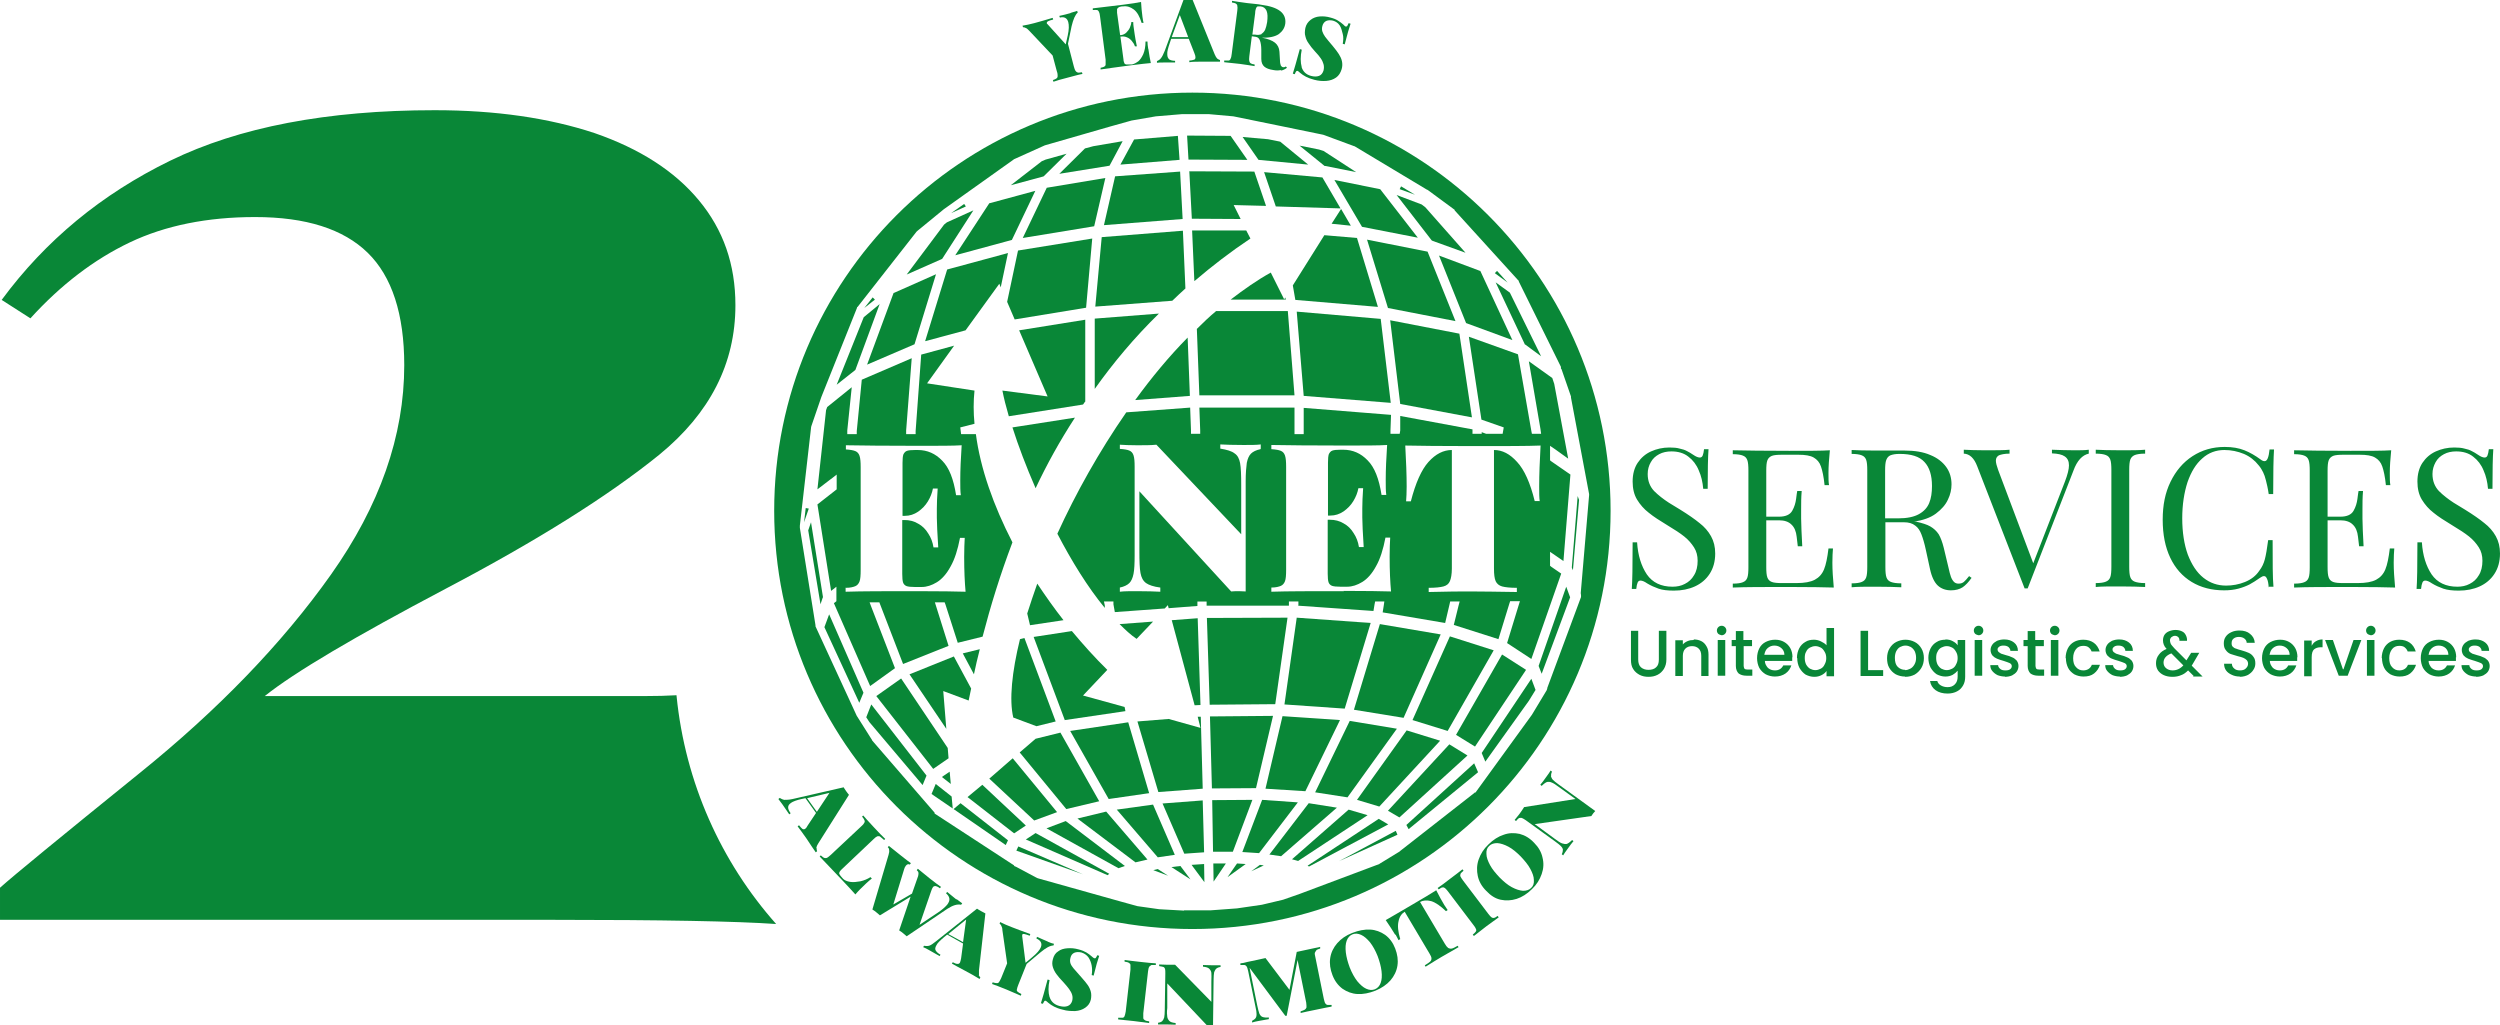<?xml version="1.0" encoding="UTF-8"?>
<svg xmlns="http://www.w3.org/2000/svg" id="Calque_1" data-name="Calque 1" viewBox="0 0 89.61 36.74">
  <defs>
    <style>
      .cls-1 {
        fill: #098737;
        stroke-width: 0px;
      }
    </style>
  </defs>
  <path class="cls-1" d="M55.22,15.41l.02.14h-.33l-.02-.1-.48-2.75-1.76-.63.45,2.97.8.28-.04.23h-.59s-.16-.06-.16-.06v.06h-.33v-.13s0-.03,0-.03l-2.59-.48v.52s-.02.12-.02.12h-.33v-.12s.02-.56.02-.56l-3.13-.25v.82s0,.12,0,.12h-.33v-.12s0-.83,0-.83h-3.41l.03.82v.12s-.12,0-.12,0h-.21v-.12s-.03-.82-.03-.82l-2.29.17c-.97,1.4-1.81,2.9-2.47,4.35.51.98,1.09,1.92,1.7,2.66v-.09s-.03-.14-.03-.14h.34v.1s.05.28.05.28l1.79-.13.11-.12.03.11,1.03-.08v-.04s0-.12,0-.12h.33v.12s0,.03,0,.03h2.95s0-.04,0-.04v-.11h.34v.13s-.01.02-.01.02l2.7.19.04-.24.02-.1h.33l-.02.14-.04.25,2.24.38.16-.68.02-.09h.34l-.04.15-.17.69,1.6.51.39-1.27.03-.09h.35l-.05.16-.41,1.34.87.57,1.07-3.06-.35-.24-.05-.04v-.5l.19.13.29.2.25-3.1-.68-.47-.05-.04v-.52l.19.13.46.33-.5-2.68-.07-.21-.84-.6.42,2.45ZM45.18,16.1c-.15.03-.27.09-.34.16s-.12.18-.15.33c-.02.15-.04.37-.04.66v3.95c-.07,0-.15-.01-.24-.01s-.18,0-.28.01l-3.29-3.59v2.14c0,.37.01.63.04.79.03.16.09.28.2.36.1.07.27.13.51.16v.15c-.2-.01-.48-.02-.83-.02-.26,0-.47,0-.62.02v-.15c.15-.03.27-.09.34-.16.07-.07.12-.18.15-.33.03-.15.04-.37.04-.67v-3.17c0-.19-.01-.32-.04-.41s-.08-.14-.15-.17c-.07-.03-.18-.05-.34-.06v-.15c.15.01.36.02.62.02s.5,0,.69-.02l3.04,3.21v-1.76c0-.37-.01-.63-.04-.79-.03-.16-.09-.28-.2-.35-.1-.08-.27-.13-.51-.17v-.15c.2.01.48.02.83.02.26,0,.47,0,.62-.02v.15ZM48.17,21.19c-1.16,0-2.02,0-2.6.02v-.15c.16,0,.27-.03.34-.06.07-.03.12-.09.15-.17.03-.08.04-.22.04-.41v-3.68c0-.19-.01-.32-.04-.41s-.08-.14-.15-.17c-.07-.03-.18-.05-.34-.06v-.15c.58.01,1.44.02,2.6.02.73,0,1.25,0,1.55-.02-.03.46-.05.88-.05,1.25,0,.23,0,.41.02.54h-.17c-.09-.58-.25-.99-.5-1.24-.24-.25-.53-.38-.87-.38h-.1c-.14,0-.23.01-.29.03-.06.02-.1.07-.13.13-.02.06-.03.16-.03.3v1.9h.08c.18,0,.33-.05.48-.15.14-.1.26-.22.35-.37.09-.15.15-.3.18-.46h.17c-.02.29-.03.53-.03.72v.33c0,.21.02.56.05,1.06h-.17c-.03-.19-.09-.35-.19-.5-.09-.15-.21-.27-.36-.35-.15-.09-.31-.13-.49-.13h-.08v1.93c0,.14.01.25.03.31.02.06.07.11.13.13.06.02.16.03.29.03h.25c.18,0,.36-.06.54-.17.18-.11.35-.3.49-.56.15-.26.26-.61.34-1.03h.17c-.01.18-.02.4-.02.68,0,.51.02.92.05,1.25-.34-.01-.9-.02-1.7-.02ZM55.18,17.96h-.17c-.16-.65-.37-1.12-.63-1.4-.26-.29-.53-.43-.83-.43h0v4.25c0,.21.02.36.06.45.04.09.12.16.23.19.11.03.29.05.53.05v.15c-.7-.01-1.24-.02-1.63-.02-.35,0-.86,0-1.53.02v-.15c.24,0,.42-.02.53-.05.11-.03.19-.09.23-.19.04-.09.07-.25.07-.45v-4.25h0c-.3,0-.58.14-.84.43-.25.28-.46.75-.63,1.41h-.17c.01-.13.02-.31.02-.53,0-.43-.02-.92-.05-1.47.47.01,1.28.02,2.43.02s1.95,0,2.42-.02c-.03.55-.05,1.04-.05,1.47,0,.23,0,.4.02.53Z"></path>
  <path class="cls-1" d="M24.25,24.92c-.33.02-.72.03-1.15.03h-13.61c1.06-.85,3.23-2.13,6.49-3.85,3.27-1.72,5.82-3.32,7.65-4.8,1.82-1.49,2.73-3.27,2.73-5.36,0-1.46-.43-2.7-1.31-3.76-.87-1.05-2.12-1.85-3.74-2.41-1.63-.54-3.54-.82-5.73-.82-3.86,0-7.02.61-9.48,1.81C3.64,6.96,1.63,8.62.06,10.75l1.03.66c1.09-1.2,2.28-2.11,3.56-2.72,1.28-.61,2.79-.91,4.49-.91,1.83,0,3.17.43,4.04,1.28s1.31,2.2,1.31,4.03c0,2.53-.88,5.04-2.63,7.51-1.75,2.47-4.05,4.85-6.88,7.13-2.83,2.29-4.49,3.65-4.98,4.09v1.15h19.81c3.91,0,6.58.05,8.01.15-1.97-2.22-3.26-5.06-3.57-8.18Z"></path>
  <polygon class="cls-1" points="42.6 5.72 44.71 5.73 44.11 4.87 42.55 4.86 42.6 5.72"></polygon>
  <path class="cls-1" d="M38.53,14.97l-2.24.35c.21.66.49,1.4.83,2.18.4-.85.87-1.7,1.41-2.53Z"></path>
  <polygon class="cls-1" points="51.95 26.68 49.75 29.06 50.16 29.3 52.6 27.08 51.95 26.68"></polygon>
  <path class="cls-1" d="M33.92,26.13l-.11-1.36.91.34c.03-.14.06-.29.09-.43l-.62-1.15-1.59.64,1.33,1.97Z"></path>
  <path class="cls-1" d="M42.57,12.1c-.67.68-1.3,1.44-1.88,2.24l1.96-.15-.08-2.09Z"></path>
  <polygon class="cls-1" points="45.73 7.4 48.05 7.47 47.4 6.36 45.31 6.17 45.73 7.4"></polygon>
  <rect class="cls-1" x="30.72" y="13.33" width="0" height="0"></rect>
  <rect class="cls-1" x="32.99" y="12.45" height="0"></rect>
  <polygon class="cls-1" points="35.21 28.13 34.68 28.57 36.35 29.87 36.77 29.59 35.21 28.13"></polygon>
  <path class="cls-1" d="M46.16,11.15h-2.57c-.24.2-.47.42-.69.64l.09,2.38h3.41l-.24-3.03Z"></path>
  <polygon class="cls-1" points="49.49 11.43 46.48 11.17 46.73 14.19 49.85 14.44 49.49 11.43"></polygon>
  <polygon class="cls-1" points="52.31 11.96 49.83 11.48 50.19 14.48 52.76 14.96 52.31 11.96"></polygon>
  <polygon class="cls-1" points="35.82 10.17 35.87 10.3 36.13 9.07 33.95 9.66 33.16 12.23 34.61 11.84 35.82 10.17"></polygon>
  <polygon class="cls-1" points="36.66 8.53 39.22 8.11 39.62 6.38 37.52 6.73 36.66 8.53"></polygon>
  <polygon class="cls-1" points="42.28 5.73 42.22 4.87 40.65 5 40.16 5.9 42.28 5.73"></polygon>
  <polygon class="cls-1" points="43.44 28.26 45.02 28.25 45.63 25.66 43.37 25.68 43.44 28.26"></polygon>
  <polygon class="cls-1" points="45.36 28.27 46.79 28.36 48.03 25.81 45.97 25.67 45.36 28.27"></polygon>
  <polygon class="cls-1" points="47.14 28.4 48.3 28.58 50.07 26.12 48.38 25.84 47.14 28.4"></polygon>
  <polygon class="cls-1" points="50.42 26.18 48.64 28.67 49.44 28.91 51.62 26.55 50.42 26.18"></polygon>
  <rect class="cls-1" x="36.29" y="30.09" width="0" height="0"></rect>
  <path class="cls-1" d="M38.17,25.81l2.17-.32-.03-.15-1.49-.41.87-.92c-.45-.44-.87-.91-1.27-1.39l-1.37.21,1.12,2.99Z"></path>
  <polygon class="cls-1" points="44.89 28.67 43.45 28.68 43.48 30.53 44.19 30.53 44.89 28.67"></polygon>
  <path class="cls-1" d="M36.32,25.72l.83.31.69-.17-1.12-2.99-.16.04c-.29,1.18-.39,2.18-.24,2.81Z"></path>
  <path class="cls-1" d="M34.91,24.17c.06-.29.13-.59.21-.9l-.61.15.4.75Z"></path>
  <polygon class="cls-1" points="41.34 31.19 41.87 31.39 41.5 31.15 41.34 31.19"></polygon>
  <polygon class="cls-1" points="41.99 31.08 42.67 31.52 42.31 31.04 41.99 31.08"></polygon>
  <polygon class="cls-1" points="45.3 31.02 45.16 31 44.85 31.23 45.3 31.02"></polygon>
  <polygon class="cls-1" points="44.65 30.97 44.34 30.95 44 31.44 44.65 30.97"></polygon>
  <polygon class="cls-1" points="39.74 28.64 41.19 28.43 40.44 25.89 38.36 26.2 39.74 28.64"></polygon>
  <polygon class="cls-1" points="39.65 29.09 38.62 29.34 40.7 30.91 41.13 30.81 39.65 29.09"></polygon>
  <polygon class="cls-1" points="38.2 29.43 37.51 29.69 40.09 31.12 40.32 31.04 38.2 29.43"></polygon>
  <polygon class="cls-1" points="48.34 29.02 46.31 30.8 46.53 30.86 49.02 29.22 48.34 29.02"></polygon>
  <rect class="cls-1" x="46.96" y="31.28" width="0" height="0"></rect>
  <polygon class="cls-1" points="37.12 29.86 36.77 30.09 39.7 31.37 39.76 31.32 37.12 29.86"></polygon>
  <polygon class="cls-1" points="36.3 27.18 35.46 27.91 37.07 29.41 37.89 29.11 36.3 27.18"></polygon>
  <polygon class="cls-1" points="40.77 25.86 41.52 28.39 43.11 28.27 43.04 25.69 42.93 25.69 43.03 26.09 41.89 25.77 40.77 25.86"></polygon>
  <polygon class="cls-1" points="36.55 26.97 38.22 29 39.4 28.72 38.01 26.26 37.12 26.48 36.55 26.97"></polygon>
  <polygon class="cls-1" points="49.42 29.35 46.87 31.03 46.92 31.06 49.76 29.55 49.42 29.35"></polygon>
  <polygon class="cls-1" points="46.52 28.76 45.24 28.67 44.53 30.54 45.13 30.58 46.52 28.76"></polygon>
  <polygon class="cls-1" points="43.11 28.69 41.67 28.8 42.45 30.6 43.16 30.55 43.11 28.69"></polygon>
  <polygon class="cls-1" points="47.92 28.95 46.91 28.79 45.5 30.63 45.92 30.69 47.92 28.95"></polygon>
  <polygon class="cls-1" points="41.33 28.84 40.03 29.02 41.5 30.73 42.11 30.64 41.33 28.84"></polygon>
  <polygon class="cls-1" points="49.44 31.09 49.44 31.09 49.44 31.09 49.44 31.09"></polygon>
  <polygon class="cls-1" points="31.23 25.25 31.05 25.71 31.16 25.88 33.07 28.14 33.21 27.8 31.23 25.25"></polygon>
  <polygon class="cls-1" points="54.89 24.33 53.11 26.99 53.24 27.3 54.8 25.12 55.04 24.73 54.89 24.33"></polygon>
  <polygon class="cls-1" points="30.66 13.26 30.66 13.26 31.53 10.9 30.96 11.37 29.99 13.79 30.66 13.26"></polygon>
  <polygon class="cls-1" points="52.55 11.58 54.21 12.19 53.06 9.71 53.05 9.71 51.58 9.16 52.55 11.58"></polygon>
  <polygon class="cls-1" points="49.75 11.04 52.17 11.51 51.17 9.02 49 8.59 49.75 11.04"></polygon>
  <rect class="cls-1" x="49.49" y="6.66" width="0" height="0"></rect>
  <polygon class="cls-1" points="48.82 8.13 50.82 8.52 49.47 6.78 49.46 6.78 47.83 6.45 48.82 8.13"></polygon>
  <path class="cls-1" d="M42.82,10.07c.62-.53,1.28-1.04,2-1.52l-.15-.29h-1.94s.08,1.81.08,1.81Z"></path>
  <path class="cls-1" d="M41.54,11.24l-2.3.18v2.52c.66-.93,1.42-1.84,2.3-2.7Z"></path>
  <polygon class="cls-1" points="48.42 8.09 48.07 7.49 47.73 8.02 48.42 8.09"></polygon>
  <polygon class="cls-1" points="42.72 7.84 44.47 7.85 44.22 7.35 45.38 7.38 44.96 6.15 42.63 6.14 42.72 7.84"></polygon>
  <path class="cls-1" d="M39.26,10.99l2.76-.21c.16-.15.31-.3.47-.44l-.09-2.07-2.91.23-.23,2.49Z"></path>
  <path class="cls-1" d="M38.9,14.4v-2.94s-2.37.38-2.37.38l1.02,2.37-1.62-.21c.05.26.13.58.23.92l2.66-.42s.05-.07.07-.1Z"></path>
  <polygon class="cls-1" points="48.64 8.53 47.47 8.43 46.34 10.23 46.43 10.75 49.39 11 48.64 8.53"></polygon>
  <path class="cls-1" d="M46.08,10.65l-.05.08-.48-.96c-.49.27-.97.61-1.44.97h1.98s-.02-.08-.02-.08Z"></path>
  <polygon class="cls-1" points="36.1 10.82 36.37 11.45 38.93 11.03 39.15 8.55 36.49 8.98 36.1 10.82"></polygon>
  <polygon class="cls-1" points="54.65 12.33 54.65 12.34 54.67 12.35 55.24 12.77 54.12 10.49 53.61 10.12 54.65 12.33"></polygon>
  <polygon class="cls-1" points="36.27 8.6 37.11 6.84 35.45 7.29 35.45 7.3 34.24 9.15 36.27 8.6"></polygon>
  <rect class="cls-1" x="53.56" y="9.77" width=".05" height="0" transform="translate(13.97 47.15) rotate(-53.67)"></rect>
  <polygon class="cls-1" points="51.32 8.62 51.33 8.62 51.33 8.62 51.34 8.63 52.53 9.06 51.09 7.43 50.96 7.33 50.06 6.99 51.32 8.62"></polygon>
  <polygon class="cls-1" points="37.4 6.33 37.4 6.32 37.4 6.33 37.4 6.33"></polygon>
  <polygon class="cls-1" points="37.38 6.33 37.39 6.33 37.4 6.32 37.41 6.32 38.23 5.51 37.48 5.72 37.34 5.78 36.23 6.64 37.38 6.33"></polygon>
  <polygon class="cls-1" points="45.11 5.73 46.89 5.9 45.89 5.08 45.85 5.07 45.45 4.99 44.54 4.91 45.11 5.73"></polygon>
  <polygon class="cls-1" points="47.5 5.95 47.5 5.95 47.51 5.95 48.61 6.17 47.44 5.41 47.28 5.36 46.58 5.22 47.48 5.95 47.5 5.95"></polygon>
  <path class="cls-1" d="M29.8,17.16l.19-.15v.53l-.05.04-.64.5.49,3.1h0s.19-.15.19-.15v.52l-.05.04-.04.03,1.3,2.97.89-.64-.85-2.2-.06-.16h.35l.03.08.82,2.13,1.63-.65-.44-1.4-.05-.16h.35l.03.08.44,1.37.89-.22c.28-1.08.63-2.22,1.07-3.38-.68-1.32-1.15-2.65-1.31-3.88h-.53l-.03-.24.51-.13c-.04-.41-.04-.81,0-1.19l-1.7-.26.97-1.35-1.18.32-.2,2.74v.11h-.34v-.13s.2-2.59.2-2.59l-1.79.77-.18,1.84v.11h-.34v-.13s.16-1.55.16-1.55l-.88.71-.04.11-.31,2.84.47-.36ZM30.32,21.07c.16,0,.27-.03.34-.06.07-.03.12-.09.15-.17.03-.08.04-.22.04-.41v-3.68c0-.19-.01-.32-.04-.41s-.08-.14-.15-.17c-.07-.03-.18-.05-.34-.06v-.15c.58.01,1.44.02,2.6.02.73,0,1.25,0,1.55-.02-.03.46-.05.88-.05,1.25,0,.23,0,.41.02.54h-.17c-.09-.58-.25-.99-.5-1.24-.24-.25-.53-.38-.87-.38h-.1c-.14,0-.23.01-.29.03-.06.02-.1.07-.13.13-.02.06-.03.16-.03.3v1.9h.08c.18,0,.33-.05.48-.15.14-.1.26-.22.35-.37.09-.15.15-.3.18-.46h.17c-.02.29-.03.53-.03.72v.33c0,.21.02.56.05,1.06h-.17c-.03-.19-.09-.35-.19-.5-.09-.15-.21-.27-.36-.35-.15-.09-.31-.13-.49-.13h-.08v1.93c0,.14.01.25.03.31.02.06.07.11.13.13.06.02.16.03.29.03h.25c.18,0,.36-.06.54-.17.18-.11.35-.3.49-.56.15-.26.26-.61.34-1.03h.17c-.01.18-.02.4-.02.68,0,.51.02.92.05,1.25-.34-.01-.9-.02-1.7-.02-1.16,0-2.02,0-2.6.02v-.15Z"></path>
  <polygon class="cls-1" points="31.98 10.39 31.98 10.39 31.98 10.39 31.98 10.39"></polygon>
  <polygon class="cls-1" points="39.57 8.07 42.39 7.85 42.3 6.15 39.97 6.32 39.57 8.07"></polygon>
  <polygon class="cls-1" points="32.78 12.34 33.55 9.83 32.04 10.5 32.03 10.5 31.08 13.07 32.78 12.34"></polygon>
  <polygon class="cls-1" points="33.77 9.28 33.77 9.28 34.89 7.54 33.94 7.97 33.84 8.05 32.5 9.84 33.77 9.28"></polygon>
  <polygon class="cls-1" points="28.99 18.23 28.88 18.21 28.82 18.72 28.99 18.23"></polygon>
  <polygon class="cls-1" points="38.89 5.32 37.97 6.23 39.77 5.94 40.24 5.06 39.19 5.24 38.89 5.32"></polygon>
  <polygon class="cls-1" points="31.36 10.74 31.28 10.66 30.98 11.04 31.36 10.74"></polygon>
  <polygon class="cls-1" points="34.6 7.36 34.62 7.4 34.62 7.4 34.6 7.36 34.56 7.3 34.56 7.3 34.6 7.36"></polygon>
  <polygon class="cls-1" points="34.62 7.4 34.56 7.31 34.09 7.64 34.62 7.4"></polygon>
  <rect class="cls-1" x="49.37" y="30.99" width=".02" height="0"></rect>
  <polygon class="cls-1" points="53.84 23.46 52.19 26.34 52.87 26.76 54.7 24.01 53.84 23.46"></polygon>
  <polygon class="cls-1" points="52.84 27.36 50.41 29.57 50.49 29.72 52.98 27.68 52.84 27.36"></polygon>
  <polygon class="cls-1" points="30.95 24.83 29.72 22.02 29.55 22.48 30.8 25.19 30.95 24.83"></polygon>
  <polygon class="cls-1" points="56.34 20.37 56.35 20.37 56.34 20.37 56.34 20.37"></polygon>
  <rect class="cls-1" x="29.59" y="21.45" height="0"></rect>
  <polygon class="cls-1" points="34.11 28.55 33.54 28.1 33.39 28.46 34.15 28.98 34.11 28.55"></polygon>
  <polygon class="cls-1" points="56.14 21.03 55.15 23.87 55.26 24.15 56.28 21.41 56.14 21.03"></polygon>
  <polygon class="cls-1" points="56.55 17.78 56.34 20.34 56.35 20.37 56.38 20.44 56.6 17.92 56.55 17.78"></polygon>
  <polygon class="cls-1" points="46.04 25.25 48.2 25.4 49.13 22.33 46.48 22.14 46.04 25.25"></polygon>
  <polygon class="cls-1" points="43.36 25.26 45.71 25.24 46.15 22.14 43.26 22.15 43.36 25.26"></polygon>
  <polygon class="cls-1" points="48.53 25.44 50.31 25.73 51.64 22.74 49.46 22.37 48.53 25.44"></polygon>
  <polygon class="cls-1" points="42.82 25.28 43.03 25.27 42.93 22.16 42 22.23 42.82 25.28"></polygon>
  <path class="cls-1" d="M40.74,22.9l.59-.62-1.2.09c.2.2.4.39.61.53Z"></path>
  <polygon class="cls-1" points="43.49 30.95 43.5 31.6 43.94 30.95 43.49 30.95"></polygon>
  <polygon class="cls-1" points="50.63 25.81 51.89 26.2 53.54 23.31 51.97 22.81 50.63 25.81"></polygon>
  <polygon class="cls-1" points="42.71 31 43.17 31.62 43.16 30.97 42.71 31"></polygon>
  <polygon class="cls-1" points="36.5 30.34 36.43 30.49 38.82 31.34 36.5 30.34"></polygon>
  <polygon class="cls-1" points="36.05 30.29 36.13 30.12 34.43 28.79 34.18 29 36.05 30.29"></polygon>
  <polygon class="cls-1" points="50.03 29.78 47.99 30.87 50.09 29.92 50.03 29.78"></polygon>
  <path class="cls-1" d="M36.82,21.99l.1.42,1.2-.18c-.33-.42-.64-.86-.94-1.31-.13.37-.25.72-.36,1.07Z"></path>
  <polygon class="cls-1" points="34 27.18 33.97 26.81 32.3 24.32 31.41 24.95 33.45 27.56 34 27.18"></polygon>
  <polygon class="cls-1" points="34.04 27.66 33.76 27.85 34.08 28.1 34.04 27.66"></polygon>
  <rect class="cls-1" x="50.17" y="6.7" width=".06" height="0"></rect>
  <polygon class="cls-1" points="50.17 6.78 50.72 6.98 50.22 6.68 50.17 6.78"></polygon>
  <polygon class="cls-1" points="53.58 9.79 54.04 10.13 53.66 9.71 53.58 9.79"></polygon>
  <polygon class="cls-1" points="29.41 21.66 29.49 21.42 29.5 21.41 29.07 18.72 28.97 19.01 29.41 21.66"></polygon>
  <polygon class="cls-1" points="29.5 21.42 29.49 21.42 29.5 21.42 29.5 21.42"></polygon>
  <polygon class="cls-1" points="53.87 15.43 53.91 15.31 53.87 15.43 53.87 15.43"></polygon>
  <g>
    <path class="cls-1" d="M58.68,19.44c.03.47.15.85.35,1.15.2.29.51.44.92.44.16,0,.31-.03.44-.1.14-.07.25-.17.33-.31.09-.14.13-.32.13-.52,0-.18-.04-.34-.13-.48-.09-.14-.2-.27-.35-.39-.15-.12-.35-.25-.6-.4-.28-.17-.5-.31-.67-.45-.17-.13-.31-.29-.42-.47-.11-.18-.16-.4-.16-.65,0-.26.06-.49.18-.67.12-.18.28-.32.48-.41.2-.09.42-.14.66-.14.14,0,.27.01.37.04.1.02.19.05.26.09.07.03.14.08.22.13.1.07.18.1.24.1.04,0,.08-.02.1-.07.02-.05.04-.13.05-.23h.16c-.02.27-.03.75-.03,1.42h-.16c-.02-.24-.07-.46-.16-.66-.08-.2-.21-.37-.37-.49-.16-.13-.37-.19-.61-.19-.16,0-.31.03-.44.1-.13.07-.23.16-.3.29-.07.12-.11.26-.11.42,0,.25.08.45.23.61.15.15.33.29.53.42.2.12.34.21.41.25.29.18.52.34.69.48.17.13.31.29.41.47.1.18.15.38.15.62,0,.29-.07.53-.2.73-.13.2-.31.35-.53.45-.22.1-.47.15-.75.15-.22,0-.41-.02-.55-.07-.14-.05-.28-.11-.41-.19-.1-.07-.18-.1-.24-.1-.04,0-.08.02-.1.07-.02.05-.04.12-.05.23h-.16c.02-.25.03-.81.03-1.67h.16ZM65.7,19.67c-.01.12-.02.29-.02.5,0,.26.02.56.05.89-.32-.01-.85-.02-1.6-.02-.89,0-1.57,0-2.02.02v-.14c.17,0,.29-.02.36-.05.08-.03.13-.08.16-.16.03-.08.04-.21.04-.38v-3.46c0-.17-.01-.3-.04-.38-.03-.08-.08-.13-.16-.16-.07-.03-.2-.05-.36-.05v-.14c.46.01,1.13.02,2.02.02.68,0,1.17,0,1.46-.02-.03.3-.05.58-.05.82,0,.18,0,.33.02.43h-.16c-.03-.3-.08-.53-.13-.67-.05-.15-.14-.25-.26-.32-.12-.07-.3-.1-.55-.1h-.58c-.17,0-.29.01-.37.04-.07.03-.13.08-.16.16-.03.08-.04.2-.04.38v1.64h.46c.23,0,.39-.07.47-.21.08-.14.12-.28.14-.43.02-.15.03-.24.04-.28h.16c-.02.23-.02.45-.02.66v.33c0,.24.02.57.04.99h-.16s-.02-.14-.04-.34c-.02-.19-.08-.34-.19-.44-.1-.1-.25-.15-.44-.15h-.46v1.67c0,.17.01.3.04.38.03.08.08.13.16.16.08.03.2.04.37.04h.51c.29,0,.51-.04.66-.12.15-.08.26-.2.33-.37.07-.17.12-.42.16-.75h.16ZM70.67,20.71c-.11.16-.22.27-.32.34-.11.07-.25.11-.42.11-.19,0-.35-.06-.47-.17-.12-.11-.22-.31-.28-.59l-.15-.69c-.05-.24-.11-.43-.16-.56-.05-.13-.12-.24-.22-.31-.1-.08-.23-.12-.41-.12h-.66v1.6c0,.17.01.3.04.38.03.08.08.13.16.16.08.03.2.05.37.05v.14c-.21-.01-.51-.02-.89-.02-.4,0-.7,0-.89.02v-.14c.17,0,.29-.02.36-.05.08-.03.13-.08.16-.16.03-.08.04-.21.04-.38v-3.46c0-.17-.01-.3-.04-.38-.03-.08-.08-.13-.16-.16-.07-.03-.2-.05-.36-.05v-.14c.2.01.48.02.85.02.18,0,.38,0,.6,0,.22,0,.37,0,.45,0,.36,0,.67.05.92.16.25.1.44.25.57.43.13.18.19.39.19.62,0,.18-.04.37-.13.55-.08.18-.23.35-.43.5-.2.15-.47.24-.79.29h.09c.21.05.38.1.5.17.12.07.22.16.3.28.07.12.13.28.18.48l.17.71c.03.14.06.26.09.34.03.08.07.14.11.18.04.04.1.06.16.06.08,0,.14-.02.19-.06.05-.04.11-.11.19-.21l.11.08ZM68.04,18.58c.31,0,.56-.05.74-.15.18-.1.3-.23.37-.4.07-.17.1-.37.1-.61,0-.38-.09-.67-.27-.86-.18-.2-.48-.29-.89-.29-.15,0-.25.02-.33.05-.07.03-.12.09-.15.17-.03.08-.04.21-.04.37v1.72h.47ZM73.55,16.12c.27.01.53.02.8.02.21,0,.38,0,.52-.02v.14c-.23.05-.42.25-.55.61l-1.64,4.22h-.11l-1.7-4.38c-.11-.29-.27-.44-.48-.45v-.14c.19.01.44.02.75.02.4,0,.7,0,.89-.02v.14c-.18,0-.3.03-.38.06-.07.04-.11.1-.11.19,0,.08.03.19.08.33l1.26,3.35,1.14-2.94c.09-.24.14-.43.14-.57,0-.15-.05-.25-.15-.32-.1-.07-.25-.1-.46-.11v-.14ZM76.89,16.26c-.17,0-.29.02-.37.05-.07.03-.13.08-.16.16-.03.08-.04.21-.04.38v3.46c0,.17.01.3.04.38.03.08.08.13.16.16.08.03.2.05.37.05v.14c-.21-.01-.51-.02-.88-.02-.4,0-.7,0-.89.02v-.14c.17,0,.29-.02.36-.05.08-.03.13-.08.16-.16.03-.08.04-.21.04-.38v-3.46c0-.17-.01-.3-.04-.38-.03-.08-.08-.13-.16-.16-.07-.03-.2-.05-.36-.05v-.14c.19.01.49.02.89.02.38,0,.67,0,.88-.02v.14ZM81.32,21.06c-.01-.15-.03-.25-.06-.31-.03-.07-.06-.1-.11-.1-.04,0-.08.02-.14.06-.14.1-.27.18-.38.24-.12.06-.25.11-.4.15-.15.04-.32.06-.51.06-.44,0-.83-.1-1.16-.3-.33-.2-.59-.49-.77-.87-.18-.38-.27-.83-.27-1.36s.09-.97.28-1.36c.19-.39.45-.7.79-.92.34-.22.72-.33,1.15-.33.28,0,.51.04.71.12.2.08.39.19.58.33.05.04.1.06.14.06.1,0,.15-.14.18-.42h.16c-.02.3-.03.84-.03,1.6h-.16c-.03-.21-.07-.37-.1-.49-.03-.12-.06-.21-.1-.29-.04-.08-.09-.17-.16-.25-.14-.18-.32-.32-.53-.41-.22-.09-.45-.14-.7-.14-.3,0-.57.1-.79.3-.23.2-.4.48-.53.85-.12.37-.19.8-.19,1.3s.07.94.2,1.3c.14.36.32.64.56.83.24.19.51.28.81.28.23,0,.46-.04.68-.13.22-.09.39-.22.51-.4.1-.13.16-.26.2-.41.04-.15.08-.38.12-.69h.16c0,.8,0,1.36.03,1.67h-.16ZM85.82,19.67c-.01.12-.02.29-.02.5,0,.26.02.56.05.89-.32-.01-.85-.02-1.6-.02-.89,0-1.57,0-2.02.02v-.14c.17,0,.29-.02.36-.05.08-.03.13-.08.16-.16.03-.08.04-.21.04-.38v-3.46c0-.17-.01-.3-.04-.38-.03-.08-.08-.13-.16-.16-.07-.03-.2-.05-.36-.05v-.14c.46.01,1.13.02,2.02.02.68,0,1.17,0,1.46-.02-.03.3-.05.58-.05.82,0,.18,0,.33.02.43h-.16c-.03-.3-.08-.53-.13-.67-.05-.15-.14-.25-.26-.32-.12-.07-.3-.1-.55-.1h-.58c-.17,0-.29.01-.37.04-.07.03-.13.08-.16.16-.03.08-.04.2-.04.38v1.64h.46c.23,0,.39-.07.47-.21.08-.14.12-.28.14-.43.02-.15.03-.24.04-.28h.16c-.02.23-.02.45-.02.66v.33c0,.24.02.57.04.99h-.16s-.02-.14-.04-.34c-.02-.19-.08-.34-.19-.44-.1-.1-.25-.15-.44-.15h-.46v1.67c0,.17.01.3.04.38.03.08.08.13.16.16.08.03.2.04.37.04h.51c.29,0,.51-.04.66-.12.15-.08.26-.2.33-.37.07-.17.12-.42.16-.75h.16ZM86.81,19.44c.03.47.15.85.35,1.15.2.29.51.44.92.44.16,0,.31-.03.44-.1.14-.07.25-.17.33-.31.09-.14.13-.32.13-.52,0-.18-.04-.34-.13-.48-.09-.14-.2-.27-.35-.39-.15-.12-.35-.25-.6-.4-.28-.17-.5-.31-.67-.45-.17-.13-.31-.29-.42-.47-.11-.18-.16-.4-.16-.65,0-.26.06-.49.18-.67.12-.18.28-.32.48-.41.2-.09.42-.14.66-.14.14,0,.27.01.37.04.1.02.19.05.26.09.07.03.14.08.22.13.1.07.18.1.24.1.04,0,.08-.02.1-.07.02-.05.04-.13.05-.23h.16c-.02.27-.03.75-.03,1.42h-.16c-.02-.24-.07-.46-.16-.66-.08-.2-.21-.37-.37-.49-.16-.13-.37-.19-.61-.19-.16,0-.31.03-.44.1-.13.07-.23.16-.3.29s-.11.26-.11.42c0,.25.08.45.23.61.15.15.33.29.53.42.2.12.34.21.41.25.29.18.52.34.69.48.17.13.31.29.41.47.1.18.15.38.15.62,0,.29-.07.53-.2.73-.13.2-.31.35-.53.45-.22.1-.47.15-.75.15-.22,0-.4-.02-.55-.07-.14-.05-.28-.11-.41-.19-.1-.07-.18-.1-.24-.1-.04,0-.08.02-.1.07-.02.05-.04.12-.05.23h-.16c.02-.25.03-.81.03-1.67h.16Z"></path>
    <path class="cls-1" d="M58.72,22.61v1.03c0,.12.03.22.1.28.07.06.16.09.27.09s.21-.03.27-.09c.07-.06.1-.15.1-.28v-1.03h.27v1.03c0,.13-.03.24-.09.34-.06.09-.13.16-.23.21-.1.05-.2.07-.32.07s-.22-.02-.32-.07c-.09-.05-.17-.11-.23-.21-.06-.09-.08-.2-.08-.34v-1.03h.27ZM60.71,22.92c.1,0,.19.02.27.06.08.04.14.1.19.19.05.08.07.18.07.3v.76h-.26v-.72c0-.12-.03-.2-.09-.26-.06-.06-.14-.09-.24-.09s-.18.03-.24.09c-.06.06-.09.15-.09.26v.72h-.27v-1.28h.27v.15c.04-.05.1-.09.17-.12.07-.03.14-.04.22-.04ZM61.71,22.77s-.09-.02-.12-.05c-.03-.03-.05-.07-.05-.12s.02-.09.05-.12c.03-.03.07-.05.12-.05s.09.02.12.05c.03.03.05.07.05.12s-.02.09-.05.12c-.03.03-.07.05-.12.05ZM61.84,22.94v1.28h-.27v-1.28h.27ZM62.5,23.16v.71s.01.08.03.1c.02.02.06.03.12.03h.16v.22h-.21c-.12,0-.21-.03-.28-.08-.06-.06-.1-.15-.1-.27v-.71h-.15v-.22h.15v-.32h.27v.32h.31v.22h-.31ZM64.24,23.56s0,.09,0,.13h-.98c0,.1.05.18.11.25.07.06.15.09.25.09.14,0,.24-.06.3-.18h.29c-.04.12-.11.22-.21.29-.1.07-.23.11-.38.11-.12,0-.23-.03-.33-.08-.1-.06-.17-.13-.23-.23-.05-.1-.08-.22-.08-.35s.03-.25.08-.35c.05-.1.13-.18.23-.23.1-.05.21-.08.34-.08s.23.03.32.08c.09.05.17.13.22.22.05.09.08.2.08.33ZM63.96,23.47c0-.1-.04-.18-.11-.24-.07-.06-.15-.09-.25-.09-.09,0-.17.03-.24.09-.07.06-.1.14-.12.24h.71ZM64.41,23.58c0-.13.03-.24.08-.34.05-.1.13-.18.22-.23.09-.06.2-.08.31-.08.08,0,.17.02.25.06.08.04.15.08.2.14v-.62h.27v1.73h-.27v-.19c-.04.06-.1.11-.18.15-.08.04-.16.06-.26.06-.11,0-.21-.03-.31-.08-.09-.06-.16-.14-.22-.24-.05-.1-.08-.22-.08-.35ZM65.46,23.59c0-.09-.02-.17-.06-.23-.04-.07-.08-.12-.14-.15-.06-.03-.12-.05-.19-.05s-.13.02-.19.05c-.06.03-.11.08-.14.15-.04.06-.05.14-.05.23s.02.17.05.23c.04.07.09.12.14.15.06.03.12.05.19.05s.13-.02.19-.05c.06-.03.11-.08.14-.15.04-.07.06-.14.06-.23ZM66.95,24.02h.55v.21h-.81v-1.62h.27v1.41ZM68.28,24.25c-.12,0-.23-.03-.33-.08-.1-.06-.17-.13-.23-.23-.06-.1-.08-.22-.08-.35s.03-.25.09-.35c.06-.1.14-.18.24-.23.1-.05.21-.08.33-.08s.23.03.33.08c.1.05.18.13.24.23.06.1.09.22.09.35s-.03.25-.09.35c-.06.1-.14.18-.24.24-.1.05-.21.08-.34.08ZM68.28,24.02c.07,0,.13-.02.19-.05.06-.03.11-.08.15-.15s.06-.14.06-.24-.02-.17-.05-.24c-.04-.07-.08-.11-.14-.15-.06-.03-.12-.05-.19-.05s-.13.02-.19.05c-.06.03-.1.08-.14.15-.03.06-.05.14-.05.24,0,.14.03.25.1.32.07.07.16.11.27.11ZM69.73,22.92c.1,0,.19.02.26.06.08.04.14.09.18.15v-.19h.27v1.31c0,.12-.02.22-.07.31-.05.09-.12.17-.22.22-.09.05-.21.08-.34.08-.17,0-.32-.04-.43-.12-.11-.08-.18-.19-.2-.33h.26c.02.07.06.12.13.16.07.04.15.06.24.06.11,0,.19-.03.26-.1.07-.07.1-.16.1-.28v-.21c-.05.06-.11.11-.18.15-.08.04-.16.06-.26.06-.11,0-.21-.03-.31-.08-.09-.06-.16-.14-.22-.24-.05-.1-.08-.22-.08-.35s.03-.24.08-.34c.05-.1.13-.18.22-.23.09-.06.2-.08.31-.08ZM70.17,23.59c0-.09-.02-.17-.06-.23-.04-.07-.08-.12-.14-.15s-.12-.05-.19-.05-.13.02-.19.05c-.06.03-.11.08-.14.15-.04.06-.05.14-.05.23s.02.17.05.23c.04.07.09.12.14.15.06.03.12.05.19.05s.13-.02.19-.05.11-.08.14-.15c.04-.07.06-.14.06-.23ZM70.92,22.77s-.09-.02-.12-.05c-.03-.03-.05-.07-.05-.12s.02-.09.05-.12c.03-.03.07-.05.12-.05s.09.02.12.05c.03.03.05.07.05.12s-.02.09-.05.12c-.03.03-.07.05-.12.05ZM71.05,22.94v1.28h-.27v-1.28h.27ZM71.87,24.25c-.1,0-.19-.02-.27-.05-.08-.04-.14-.09-.19-.15-.05-.06-.07-.13-.07-.21h.28c0,.05.03.1.08.14.05.04.11.05.18.05s.13-.01.17-.04c.04-.03.06-.07.06-.11,0-.05-.02-.08-.07-.11-.05-.02-.12-.05-.22-.08-.1-.03-.17-.05-.24-.08s-.11-.06-.16-.11c-.04-.05-.07-.12-.07-.2,0-.07.02-.13.06-.19.04-.06.1-.1.17-.14.08-.03.16-.05.26-.05.15,0,.26.04.35.11.09.07.14.17.14.3h-.27c0-.06-.03-.1-.07-.14-.04-.03-.1-.05-.17-.05s-.12.01-.16.04c-.04.03-.06.06-.06.1,0,.03.01.06.04.09.02.02.06.04.09.06.04.01.09.03.16.05.09.02.17.05.23.08.06.02.11.06.16.11.04.05.07.12.07.2,0,.07-.02.14-.06.2-.04.06-.1.1-.17.14-.07.03-.16.05-.26.05ZM72.96,23.16v.71s.01.08.03.1c.02.02.06.03.12.03h.16v.22h-.21c-.12,0-.21-.03-.28-.08-.06-.06-.1-.15-.1-.27v-.71h-.15v-.22h.15v-.32h.27v.32h.31v.22h-.31ZM73.65,22.77s-.09-.02-.12-.05c-.03-.03-.05-.07-.05-.12s.02-.09.05-.12c.03-.03.07-.05.12-.05s.09.02.12.05c.03.03.05.07.05.12s-.02.09-.05.12c-.03.03-.07.05-.12.05ZM73.78,22.94v1.28h-.27v-1.28h.27ZM74.04,23.59c0-.13.03-.25.08-.35.05-.1.13-.18.22-.23.09-.05.2-.08.33-.08.16,0,.28.04.38.11.1.07.17.18.21.31h-.29c-.02-.06-.06-.11-.11-.15-.05-.04-.12-.05-.19-.05-.11,0-.2.04-.26.12-.06.08-.1.18-.1.32s.03.25.1.32c.07.08.15.12.26.12.15,0,.26-.07.31-.2h.29c-.04.13-.11.23-.21.31-.1.08-.23.11-.38.11-.12,0-.23-.03-.33-.08-.09-.06-.17-.13-.22-.23-.05-.1-.08-.22-.08-.35ZM75.99,24.25c-.1,0-.19-.02-.27-.05-.08-.04-.14-.09-.19-.15-.05-.06-.07-.13-.07-.21h.28c0,.05.03.1.08.14.05.04.11.05.18.05s.13-.01.17-.04c.04-.03.06-.07.06-.11,0-.05-.02-.08-.07-.11-.05-.02-.12-.05-.22-.08-.1-.03-.17-.05-.24-.08-.06-.02-.11-.06-.16-.11-.04-.05-.07-.12-.07-.2,0-.07.02-.13.06-.19.04-.06.1-.1.17-.14.08-.03.16-.05.26-.05.15,0,.26.04.35.11.09.07.14.17.14.3h-.27c0-.06-.03-.1-.07-.14-.04-.03-.1-.05-.17-.05s-.12.01-.16.04c-.04.03-.06.06-.06.1,0,.03.01.06.04.09.02.02.06.04.09.06.04.01.09.03.16.05.09.02.17.05.23.08.06.02.11.06.16.11.04.05.07.12.07.2,0,.07-.02.14-.06.2-.04.06-.1.1-.17.14-.07.03-.16.05-.26.05ZM78.63,24.23l-.2-.2c-.08.08-.16.14-.25.17-.09.04-.19.06-.31.06s-.22-.02-.31-.06c-.09-.04-.16-.1-.21-.17-.05-.08-.07-.16-.07-.26,0-.11.03-.21.1-.3.06-.09.16-.16.28-.21-.05-.05-.08-.1-.1-.15-.02-.05-.03-.1-.03-.16,0-.07.02-.14.05-.19.04-.06.09-.1.16-.13.07-.03.15-.05.24-.05s.17.02.23.05c.07.03.11.08.14.14.03.06.05.13.04.2h-.27c0-.06-.01-.1-.04-.13-.03-.03-.07-.05-.12-.05s-.09.02-.13.05c-.03.03-.05.07-.05.11s.01.08.03.13c.02.04.07.09.13.16l.43.43.17-.27h.29l-.21.36-.06.1.39.39h-.35ZM77.87,24.03c.15,0,.28-.06.39-.18l-.43-.43c-.18.07-.28.18-.28.33,0,.08.03.15.09.2.06.05.14.08.23.08ZM80.29,24.25c-.11,0-.21-.02-.29-.06-.09-.04-.16-.09-.21-.16-.05-.07-.07-.15-.07-.24h.28c0,.07.03.13.08.17.05.05.12.07.21.07s.16-.02.21-.07c.05-.05.08-.1.08-.17,0-.05-.02-.1-.05-.13-.03-.03-.07-.06-.12-.08-.05-.02-.11-.04-.2-.06-.11-.03-.19-.06-.26-.08-.07-.03-.12-.07-.17-.14-.05-.06-.07-.14-.07-.24,0-.09.02-.17.07-.24.05-.07.11-.12.2-.16.08-.04.18-.06.29-.06.16,0,.29.04.38.12.1.08.16.18.17.32h-.29c0-.06-.03-.11-.08-.15-.05-.04-.12-.06-.2-.06-.08,0-.14.02-.19.06s-.07.09-.07.17c0,.05.01.09.04.12.03.03.07.06.12.07.05.02.11.04.19.06.11.03.19.06.26.09.07.03.13.08.17.14.05.06.07.14.07.24,0,.08-.02.16-.07.23-.04.07-.11.13-.19.18-.08.04-.18.07-.3.07ZM82.34,23.56s0,.09,0,.13h-.98c0,.1.05.18.11.25.07.06.15.09.25.09.14,0,.24-.06.3-.18h.29c-.04.12-.11.22-.21.29-.1.07-.23.11-.38.11-.12,0-.23-.03-.33-.08-.1-.06-.17-.13-.23-.23-.05-.1-.08-.22-.08-.35s.03-.25.08-.35c.05-.1.13-.18.23-.23.1-.05.21-.08.34-.08s.23.03.32.08c.09.05.17.13.22.22.05.09.08.2.08.33ZM82.07,23.47c0-.1-.04-.18-.11-.24-.07-.06-.15-.09-.25-.09-.09,0-.17.03-.24.09-.07.06-.1.14-.12.24h.71ZM82.87,23.13c.04-.07.09-.12.15-.15.07-.04.14-.06.23-.06v.28h-.07c-.1,0-.18.03-.24.08-.05.05-.08.14-.08.28v.68h-.27v-1.28h.27v.19ZM84,23.99l.36-1.05h.28l-.49,1.28h-.32l-.49-1.28h.28l.36,1.05ZM84.98,22.77s-.09-.02-.12-.05c-.03-.03-.05-.07-.05-.12s.02-.09.05-.12c.03-.03.07-.05.12-.05s.09.02.12.05c.03.03.05.07.05.12s-.02.09-.05.12c-.03.03-.07.05-.12.05ZM85.11,22.94v1.28h-.27v-1.28h.27ZM85.37,23.59c0-.13.03-.25.08-.35.05-.1.13-.18.22-.23.09-.05.2-.08.33-.08.16,0,.28.04.38.11.1.07.17.18.21.31h-.29c-.02-.06-.06-.11-.11-.15-.05-.04-.12-.05-.19-.05-.11,0-.2.04-.26.12-.06.08-.1.18-.1.32s.03.25.1.32c.07.08.15.12.26.12.15,0,.26-.07.31-.2h.29c-.04.13-.11.23-.21.31-.1.08-.23.11-.38.11-.12,0-.23-.03-.33-.08-.09-.06-.17-.13-.22-.23-.05-.1-.08-.22-.08-.35ZM88.03,23.56s0,.09,0,.13h-.98c0,.1.05.18.11.25.07.06.15.09.25.09.14,0,.24-.06.3-.18h.29c-.04.12-.11.22-.21.29-.1.07-.23.11-.38.11-.12,0-.23-.03-.33-.08-.1-.06-.17-.13-.23-.23-.05-.1-.08-.22-.08-.35s.03-.25.08-.35c.05-.1.13-.18.23-.23.1-.05.21-.08.34-.08s.23.03.32.08c.09.05.17.13.22.22.05.09.08.2.08.33ZM87.76,23.47c0-.1-.04-.18-.1-.24-.07-.06-.15-.09-.25-.09-.09,0-.17.03-.24.09-.07.06-.1.14-.12.24h.71ZM88.76,24.25c-.1,0-.19-.02-.27-.05-.08-.04-.14-.09-.19-.15-.05-.06-.07-.13-.07-.21h.28c0,.05.03.1.08.14.05.04.11.05.18.05s.13-.01.17-.04c.04-.03.06-.07.06-.11,0-.05-.02-.08-.07-.11-.05-.02-.12-.05-.22-.08-.1-.03-.17-.05-.24-.08s-.11-.06-.16-.11c-.04-.05-.07-.12-.07-.2,0-.07.02-.13.06-.19.04-.06.1-.1.17-.14.08-.03.16-.05.26-.05.15,0,.26.04.35.11.09.07.14.17.14.3h-.27c0-.06-.03-.1-.07-.14-.04-.03-.1-.05-.17-.05s-.12.01-.16.04c-.04.03-.06.06-.06.1,0,.03.01.06.04.09.02.02.06.04.09.06.04.01.09.03.16.05.09.02.17.05.23.08.06.02.11.06.16.11.04.05.07.12.07.2,0,.07-.02.14-.06.2-.04.06-.1.1-.17.14-.07.03-.16.05-.26.05Z"></path>
  </g>
  <path class="cls-1" d="M42.74,3.32c-8.28,0-14.99,6.71-14.99,14.99s6.71,14.99,14.99,14.99,14.99-6.71,14.99-14.99-6.71-14.99-14.99-14.99ZM56.67,21.33s0,.02,0,.02h0v.05s-1.21,3.26-1.21,3.26v.02s-.02.06-.02.06l-.53.88h0s0,0,0,0l-2.01,2.77-.02.02h-.03s0,.01,0,.01l-2.66,2.08h0s0,0,0,0h0s-.02.02-.02.02h0s0,0,0,0h0s-.72.44-.72.44h0s0,0,0,0h0s-.01.01-.01.01h0l-2.85,1.07h0s-.6.21-.6.21h0s0,0,0,0l-.76.18h0s0,0,0,0l-.89.13h0s0,0,0,0l-.95.07h0s0,0,0,0h-.95s0,.01,0,.01h0s-.89-.05-.89-.05h0s0,0,0,0l-.78-.11h0s0,0,0,0l-.58-.16h0l-2.96-.83h0s-.05-.02-.06-.02h0s0,0,0,0l-.73-.39h0s-.02-.01-.02-.01l-.07-.03v-.02l-2.82-1.84-.03-.02v-.03s-2.24-2.59-2.24-2.59h0s0-.01,0-.01l-.53-.84-.02-.03h0s-1.48-3.21-1.48-3.21v-.02s0-.02,0-.02l-.56-3.49h0s0-.05,0-.06h0s0-.02,0-.02l.4-3.5s0-.03.01-.06h0s.36-1.05.36-1.05h0s0,0,0,0l1.28-3.2v-.02s.02-.01.02-.01l2.1-2.68s.02-.03.05-.05h0s.94-.77.94-.77h0s0,0,0,0l2.5-1.78h0s.01-.01.01-.01l1.11-.5h0s0,0,0,0l2.36-.68h0s.75-.21.75-.21h0s0,0,0,0l.87-.15h0s0,0,0,0l.95-.08h0s0,0,0,0h.94s0,0,0,0h0s.89.08.89.08h0s0,0,0,0l1.76.36h0l1.46.3h0s0,0,0,0l1.11.41h.01s0,0,0,0l2.6,1.56h.01l.03.02.95.7h0s0,.01,0,.01h0s0,.01,0,.01h0s0,0,0,0l2.29,2.52h.01s0,.03,0,.03l1.51,3.06h0s0,.03,0,.03v.03s.02.02.02.02h0s.34.98.34.98v.02s0,.02,0,.02l.65,3.46v.02s0,.02,0,.02l-.3,3.51s0,0,0,0Z"></path>
  <g>
    <path class="cls-1" d="M29.27,30.4s0,.08.02.11l-.05.04c-.09-.13-.2-.29-.33-.49-.14-.2-.25-.35-.32-.44l.05-.04c.05.06.09.11.12.13s.07.02.1,0c.03-.02.06-.06.09-.12l.3-.45-.38-.53-.14.03c-.18.04-.31.09-.38.14-.07.05-.1.1-.1.16s.03.13.09.21l-.05.04c-.09-.13-.17-.25-.24-.35-.06-.08-.11-.15-.15-.2l.05-.04s.09.06.16.07c.07,0,.17,0,.3-.03l1.83-.42s.05.09.09.14c.04.05.07.1.1.13l-1.1,1.74c-.04.06-.06.11-.07.16ZM29.73,28.42l-.8.19.35.49.45-.68Z"></path>
    <path class="cls-1" d="M31.54,29.98s-.07-.02-.1,0c-.03.01-.08.05-.13.1l-1.14,1.08s-.07.07-.08.1-.02.05,0,.07c0,.02.03.05.06.09l.07.08c.05.05.13.09.25.11s.24,0,.37-.02c.13-.03.25-.08.36-.15l.05.05c-.06.04-.13.11-.21.18-.16.15-.29.28-.38.39-.1-.11-.26-.29-.5-.54-.35-.37-.61-.64-.78-.82l.04-.04s.09.08.12.09c.03.01.06.01.1,0,.03-.02.08-.05.13-.1l1.1-1.03c.06-.05.09-.09.11-.13.02-.03.02-.06,0-.1-.01-.03-.04-.07-.08-.12l.04-.04c.08.09.21.24.39.43.17.18.3.32.4.41l-.04.04c-.06-.05-.1-.09-.13-.11Z"></path>
    <path class="cls-1" d="M34.29,32.23c.08.06.15.11.2.15l-.04.05c-.14-.03-.3.02-.5.15l-1.45.98c-.05-.04-.09-.08-.13-.11-.03-.03-.08-.06-.14-.1l.41-1.21-1.1.67c-.05-.04-.09-.08-.13-.11-.03-.03-.08-.06-.14-.1l.58-1.96c.02-.07.03-.12.02-.17,0-.05-.02-.08-.05-.1l.04-.05c.12.1.27.22.45.36.15.12.27.21.34.26l-.04.05c-.05-.03-.1-.01-.14.04-.03.04-.05.08-.06.12l-.39,1.27.67-.39.22-.63s.02-.09.01-.12c0-.03-.03-.06-.06-.09l.04-.05c.11.09.26.21.43.35.18.14.31.24.4.3l-.04.05c-.06-.05-.11-.07-.15-.08-.04,0-.07,0-.1.04-.02.03-.04.07-.06.13l-.42,1.22.66-.44c.15-.1.26-.2.33-.28.06-.08.09-.15.08-.22s-.05-.13-.12-.19l.04-.05c.12.1.23.19.33.27Z"></path>
    <path class="cls-1" d="M35.08,34.95s.04.07.06.09l-.03.05c-.13-.08-.3-.18-.51-.29-.22-.12-.38-.2-.48-.26l.03-.05c.07.04.13.06.17.06.04,0,.07-.01.09-.05.01-.03.03-.08.04-.15l.07-.53-.57-.32-.11.09c-.14.12-.24.21-.28.3-.04.07-.05.13-.02.18s.08.1.17.15l-.03.05c-.14-.08-.26-.15-.37-.21-.09-.05-.16-.09-.22-.11l.03-.05s.11.02.18,0c.07-.02.15-.08.25-.16l1.47-1.17s.09.06.15.09c.06.03.11.06.15.08l-.23,2.04c0,.07,0,.13,0,.17ZM34.63,32.96l-.64.52.53.29.11-.81Z"></path>
    <path class="cls-1" d="M37.55,33.75c.09.04.17.07.23.08l-.02.06c-.12,0-.28.09-.47.25l-.49.41-.3.75c-.03.07-.04.12-.05.16s0,.07.03.09c.02.02.07.05.13.08l-.02.06c-.11-.05-.28-.12-.51-.22-.24-.1-.41-.16-.52-.2l.02-.06c.07.02.11.03.15.03s.06-.01.08-.04.05-.08.08-.15l.21-.52-.17-1.19c0-.07-.02-.12-.04-.16s-.04-.06-.06-.07l.02-.06c.12.06.25.12.41.18.17.07.4.15.67.25l-.02.06c-.08-.03-.14-.05-.19-.06s-.07,0-.08.03c0,.01,0,.03,0,.05l.12.95.24-.2c.17-.14.27-.26.31-.36.05-.13,0-.24-.16-.31l.02-.06c.15.07.28.12.39.17Z"></path>
    <path class="cls-1" d="M37.62,35.73c.05.17.17.28.36.33.12.03.21.03.29,0,.08-.03.13-.09.16-.18.02-.08.02-.15,0-.22-.02-.07-.06-.14-.11-.21-.05-.07-.12-.15-.2-.24-.11-.11-.19-.21-.25-.29s-.1-.16-.13-.25c-.03-.09-.03-.19,0-.29.03-.12.09-.22.19-.28.09-.07.2-.1.33-.11s.26,0,.4.04c.12.03.21.07.28.11s.13.09.19.14c.03.02.04.04.06.05.01,0,.03.02.04.02.02,0,.04,0,.05-.02.02-.02.03-.05.05-.09l.07.02c-.05.14-.12.38-.2.71l-.07-.02c.02-.11.02-.23,0-.34-.02-.11-.06-.21-.12-.3-.06-.08-.15-.14-.25-.17-.09-.02-.18-.02-.25.01-.07.03-.12.09-.14.18-.02.07-.02.14,0,.2.02.06.06.12.11.18s.15.17.29.33c.1.11.17.2.22.27.05.07.09.16.11.24s.02.18,0,.28c-.03.13-.1.22-.2.29-.1.07-.22.11-.36.12-.14,0-.29,0-.45-.05-.13-.03-.23-.07-.31-.11-.08-.04-.15-.09-.21-.14-.04-.04-.07-.06-.09-.07-.02,0-.04,0-.05.02s-.03.05-.05.09l-.07-.02c.05-.15.13-.43.24-.85l.07.02c-.05.24-.05.44,0,.61Z"></path>
    <path class="cls-1" d="M41.26,34.6s-.06.03-.07.06c-.02.03-.03.09-.04.16l-.17,1.5c0,.08,0,.13,0,.17,0,.04.03.06.06.08.03.02.08.03.15.04v.06c-.13-.02-.31-.04-.54-.07-.26-.03-.45-.05-.57-.06v-.06c.08,0,.13,0,.16,0s.06-.03.07-.06c.01-.03.03-.09.04-.16l.17-1.5c0-.08,0-.13,0-.17,0-.04-.03-.06-.06-.08-.03-.02-.08-.03-.15-.04v-.06c.13.02.32.04.58.07.23.03.41.04.54.05v.06c-.08,0-.13,0-.16,0Z"></path>
    <path class="cls-1" d="M43.59,34.72s-.05.07-.07.13c-.01.06-.02.15-.02.27l-.02,1.62s-.07,0-.11,0c-.04,0-.08,0-.12,0l-1.41-1.49v.88c-.02.15-.01.26,0,.32s.04.11.08.15.12.06.22.07v.06c-.09,0-.21-.01-.36-.01-.11,0-.2,0-.27,0v-.06c.07-.01.12-.03.15-.06.03-.03.05-.07.07-.13.01-.06.02-.15.02-.27l.02-1.3c0-.08,0-.13-.01-.17-.01-.03-.03-.06-.06-.07-.03-.01-.08-.02-.15-.03v-.06c.07,0,.16.01.27.01.12,0,.22,0,.3,0l1.3,1.33v-.72c.01-.15,0-.26,0-.32-.01-.07-.04-.11-.08-.15s-.12-.06-.22-.07v-.06c.09,0,.21.01.36.01.11,0,.2,0,.27,0v.06c-.07.01-.12.03-.15.06Z"></path>
    <path class="cls-1" d="M47.18,34.07s-.04.05-.05.08,0,.09.02.17l.3,1.48c.02.07.03.13.05.16.02.03.04.05.08.06.03,0,.08,0,.15,0v.06c-.12.02-.31.06-.55.11-.25.05-.44.09-.56.12v-.06c.06-.02.12-.04.15-.06s.05-.05.06-.08c0-.04,0-.09-.01-.17l-.31-1.53-.39,2h-.05s-1.28-1.72-1.28-1.72l.27,1.33c.03.15.06.25.08.31.03.06.06.1.11.12.05.02.13.03.23.02v.06c-.07.01-.19.03-.34.06-.11.02-.2.04-.26.06v-.06c.05-.03.1-.06.12-.09.03-.04.04-.08.04-.15,0-.06-.01-.15-.04-.27l-.26-1.27c-.02-.07-.03-.13-.05-.16-.02-.03-.04-.05-.08-.06-.03,0-.08,0-.15,0v-.06c.05,0,.14-.02.25-.05.25-.05.47-.1.65-.14l.86,1.14.26-1.36.28-.06c.24-.05.43-.09.56-.12v.06c-.06.02-.1.03-.13.05Z"></path>
    <path class="cls-1" d="M49.11,33.32c.2.01.38.08.54.19.16.12.28.28.36.49.08.21.11.41.08.61-.03.2-.12.38-.25.53s-.32.28-.54.37c-.23.09-.44.13-.64.12-.2-.01-.38-.08-.54-.19-.16-.12-.28-.28-.36-.49-.08-.21-.11-.41-.08-.61.03-.2.12-.38.25-.53.14-.16.31-.28.54-.37.23-.09.44-.13.64-.12ZM48.27,33.72c-.04.11-.05.25-.03.42.02.17.07.35.14.54.08.2.17.36.27.49.11.13.21.22.32.27.11.05.21.06.31.02.1-.04.17-.12.21-.23.04-.11.05-.25.03-.42-.02-.17-.07-.35-.14-.54-.08-.2-.17-.36-.27-.49-.11-.13-.21-.22-.32-.27-.11-.05-.21-.06-.31-.02-.1.04-.17.12-.21.23Z"></path>
    <path class="cls-1" d="M50,33.49c-.09-.15-.2-.32-.33-.51.18-.1.48-.28.91-.53.43-.25.73-.43.9-.54.1.2.2.38.29.53.05.08.09.14.12.18l-.06.04c-.2-.19-.37-.31-.53-.36-.16-.04-.29-.03-.4.03h0s.89,1.5.89,1.5c.04.07.08.12.12.15.04.02.08.03.13.02.05-.01.12-.05.21-.1l.03.05c-.26.15-.47.27-.61.35-.13.08-.32.19-.57.35l-.03-.05c.09-.05.15-.1.19-.13.04-.04.05-.07.05-.12s-.03-.1-.07-.17l-.89-1.5h0c-.11.07-.19.18-.22.34-.04.16-.02.37.06.64l-.06.04s-.06-.11-.1-.19Z"></path>
    <path class="cls-1" d="M52.35,31.33s-.02.06,0,.09.04.08.09.14l.91,1.2c.05.06.08.1.11.12.03.02.06.03.09.02.03,0,.08-.03.13-.07l.04.05c-.1.07-.25.18-.44.32-.21.16-.36.28-.45.35l-.04-.05c.05-.04.09-.08.11-.11s.02-.06,0-.1c-.01-.03-.04-.08-.09-.14l-.91-1.2c-.05-.06-.08-.1-.11-.12-.03-.02-.06-.03-.09-.02-.03,0-.08.03-.13.07l-.04-.05c.1-.07.26-.18.46-.34.19-.14.33-.25.43-.33l.04.05c-.05.04-.09.08-.11.11Z"></path>
    <path class="cls-1" d="M53.9,29.92c.19-.07.38-.07.57-.03.19.05.36.15.52.32.16.16.26.34.3.53.05.2.04.39-.03.59-.07.2-.18.38-.35.54-.17.17-.36.29-.55.35s-.38.07-.57.03-.36-.15-.52-.32c-.16-.16-.26-.34-.3-.53s-.04-.39.03-.59.18-.38.35-.54c.17-.17.36-.29.55-.35ZM53.28,30.61c0,.12.05.25.13.4s.2.29.34.44c.15.15.29.27.44.35.15.08.28.12.4.13.12,0,.22-.03.29-.1.08-.07.11-.17.1-.29,0-.12-.05-.25-.13-.4-.08-.15-.2-.29-.34-.44-.15-.15-.29-.27-.44-.35-.15-.08-.28-.12-.4-.13-.12,0-.22.03-.29.1-.08.07-.11.17-.1.29Z"></path>
    <path class="cls-1" d="M55.59,27.82s.03.09.07.13c.04.04.11.1.21.17l1.31.95s-.04.05-.07.08c-.02.03-.04.06-.07.1l-2.03.29.71.52c.12.09.21.15.27.17s.12.03.17.02c.05-.02.11-.06.19-.14l.05.04c-.06.07-.13.16-.22.29-.07.09-.12.17-.15.22l-.05-.04c.03-.06.04-.12.04-.16,0-.04-.03-.09-.07-.13-.04-.04-.11-.1-.21-.17l-1.05-.76c-.06-.04-.11-.07-.14-.08s-.07,0-.1,0c-.03.02-.06.05-.11.11l-.05-.04s.1-.12.17-.21c.07-.1.13-.18.17-.25l1.84-.29-.58-.42c-.12-.09-.21-.15-.27-.17-.06-.03-.12-.03-.17-.02-.05.02-.11.06-.19.14l-.05-.04c.06-.07.13-.16.22-.29.07-.09.12-.17.15-.22l.05.04c-.03.06-.04.12-.03.16Z"></path>
  </g>
  <g>
    <path class="cls-1" d="M38.38.46c.09-.03.17-.05.23-.07l.02.06c-.09.08-.16.24-.22.49l-.13.63.21.81c.02.08.04.13.06.16.02.03.05.05.08.06s.08,0,.15-.01l.02.06c-.12.02-.29.07-.52.13-.24.06-.41.11-.52.15l-.02-.06c.06-.02.11-.04.13-.06.03-.02.04-.05.04-.09,0-.04,0-.09-.03-.17l-.15-.56-.84-.89c-.05-.05-.09-.09-.13-.1-.04-.02-.07-.03-.09-.02l-.02-.06c.13-.02.27-.05.42-.09.18-.05.4-.11.66-.19l.02.06c-.08.02-.14.04-.18.06-.04.02-.05.04-.05.07,0,.01.01.03.03.04l.65.72.07-.31c.05-.22.05-.38.02-.49-.04-.14-.14-.2-.3-.16l-.02-.06c.15-.03.29-.07.4-.1Z"></path>
    <path class="cls-1" d="M41.16,1.74c.03.21.06.39.09.52-.14.01-.38.04-.71.08-.49.06-.85.12-1.09.15v-.06c.06-.01.11-.03.13-.04.03-.02.05-.04.05-.08s0-.09,0-.17l-.2-1.55c-.01-.08-.02-.13-.04-.17-.02-.03-.04-.06-.07-.06s-.08-.01-.15,0v-.06c.23-.03.6-.07,1.08-.13.31-.04.52-.07.65-.1.01.2.03.37.05.53.01.1.03.17.04.22h-.07c-.07-.23-.16-.39-.28-.48s-.24-.13-.39-.11h-.04c-.06.01-.1.02-.12.04-.02.01-.04.03-.05.06,0,.03,0,.07,0,.13l.11.8h.03c.07-.01.14-.04.19-.09s.1-.11.13-.18.05-.14.05-.2h.07c0,.11.02.21.03.29l.02.14c.01.09.04.24.08.44h-.07c-.02-.07-.06-.13-.11-.19-.05-.06-.1-.1-.17-.13s-.14-.04-.21-.03h-.03s.11.82.11.82c0,.06.02.1.03.13.01.03.03.04.06.05.03,0,.07,0,.12,0h.1c.08-.02.15-.06.22-.11.07-.06.13-.15.18-.26.05-.12.08-.27.08-.45h.07c0,.07.01.16.03.28Z"></path>
    <path class="cls-1" d="M43.63,2.1s.07.05.1.05v.06c-.15,0-.34,0-.57,0-.24,0-.42,0-.53.02v-.06c.08,0,.13-.02.17-.03s.05-.05.05-.09c0-.03-.01-.08-.04-.15l-.2-.51h-.63s-.05.15-.05.15c-.06.18-.1.31-.09.41,0,.09.03.14.07.18.05.03.12.05.21.05v.06c-.16,0-.29,0-.41,0-.1,0-.18,0-.24.01v-.06s.1-.04.14-.1c.05-.06.09-.15.14-.27L42.42,0s.1,0,.17,0c.07,0,.12,0,.16,0l.79,1.95c.03.07.06.12.09.15ZM42.29.54l-.29.79h.59s-.3-.79-.3-.79Z"></path>
    <path class="cls-1" d="M45.91,2.51c-.08.02-.17.02-.27,0-.14-.02-.25-.06-.32-.12s-.11-.15-.11-.28v-.32c0-.15-.02-.26-.05-.34-.03-.08-.08-.12-.15-.13l-.14-.02-.09.72c-.01.08-.01.14,0,.17s.02.06.05.08c.03.02.07.03.14.04v.06c-.13-.02-.3-.05-.53-.08-.25-.03-.44-.05-.56-.06v-.06c.08,0,.12,0,.16,0,.03,0,.06-.03.07-.07.02-.03.03-.09.04-.17l.2-1.55c.01-.08.01-.14,0-.17,0-.04-.02-.06-.05-.08-.03-.02-.08-.03-.14-.04v-.06c.13.02.3.05.54.08.09.01.18.02.28.03.1.01.18.02.22.03.32.04.55.12.69.23s.2.26.18.44c-.02.16-.1.28-.23.38-.13.09-.34.14-.61.13.21.04.37.1.47.18.1.08.15.19.16.32l.02.33c0,.08.02.13.03.17.02.03.04.05.08.06.04,0,.07,0,.1-.03l.04.05c-.07.05-.14.09-.22.1ZM45.21,1.22c.06-.04.11-.09.14-.16.03-.07.05-.16.07-.27.02-.17.02-.3-.02-.4-.04-.09-.11-.15-.21-.16-.05,0-.08,0-.11,0-.03.01-.05.04-.06.07s-.03.09-.03.17l-.1.77h.09c.1.02.18.01.25-.02Z"></path>
    <path class="cls-1" d="M46.65,2.39c.05.17.16.28.34.33.11.03.21.03.29,0s.13-.1.16-.19c.02-.08.02-.16,0-.23-.02-.07-.05-.14-.1-.21s-.11-.15-.2-.24c-.1-.11-.18-.21-.23-.29-.06-.08-.1-.17-.12-.26-.03-.09-.02-.19,0-.3.03-.13.1-.22.19-.29.09-.07.2-.11.32-.12s.26,0,.39.04c.12.03.21.07.27.11.07.04.13.09.19.14.02.02.04.04.05.05.01.01.02.02.04.02.02,0,.04,0,.05-.02s.03-.05.05-.1l.07.02c-.05.14-.12.39-.21.74l-.07-.02c.02-.12.03-.24,0-.35s-.05-.22-.11-.31-.14-.14-.24-.17c-.09-.02-.17-.02-.24.01-.07.03-.12.1-.14.18-.02.07-.02.14,0,.2s.05.12.1.19c.05.06.14.18.28.34.09.11.16.2.21.28.05.08.09.16.11.25.02.09.02.19-.01.29-.04.13-.1.23-.2.3-.1.07-.22.11-.35.12-.14.01-.28,0-.43-.04-.12-.03-.22-.07-.3-.11-.08-.04-.15-.09-.21-.14-.04-.04-.07-.06-.09-.07-.02,0-.04,0-.05.02-.02.02-.03.05-.05.1l-.07-.02c.05-.15.13-.44.25-.88l.07.02c-.05.24-.05.45,0,.63Z"></path>
  </g>
</svg>
